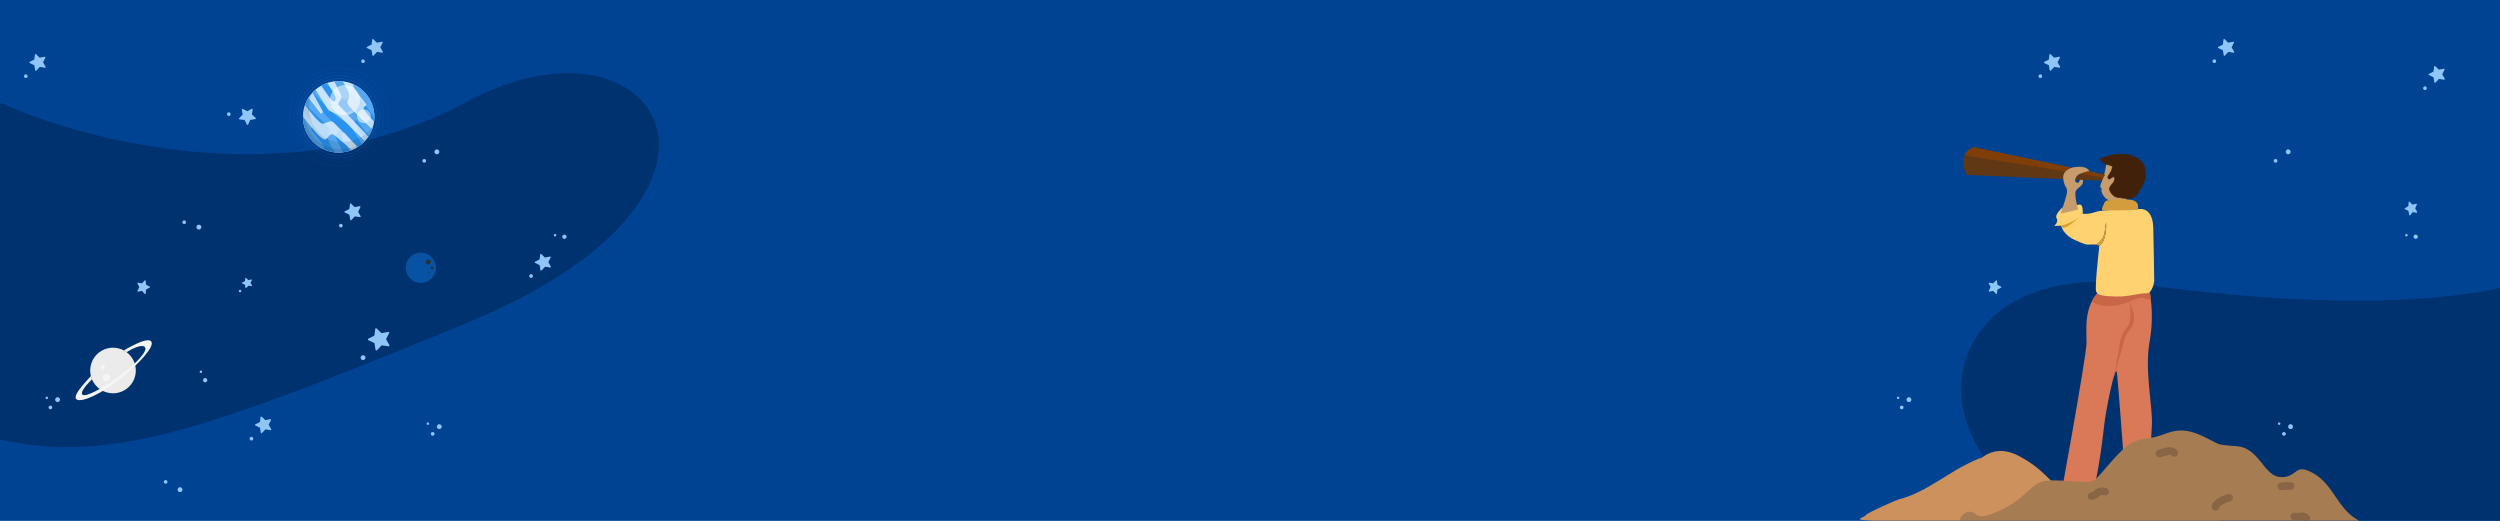 <svg width="4166" height="868" viewBox="0 0 4166 868" fill="none" xmlns="http://www.w3.org/2000/svg">
<rect width="4166" height="868" fill="#004393"/>
<mask id="mask0" mask-type="alpha" maskUnits="userSpaceOnUse" x="0" y="0" width="4166" height="868">
<rect width="4166" height="868" fill="white"/>
</mask>
<g mask="url(#mask0)">
<path fill-rule="evenodd" clip-rule="evenodd" d="M4326.32 428.861C4134.84 519.36 3869.16 513.065 3562.94 473.487C3256.72 433.908 3185.02 686.699 3367.15 824.17C3549.29 961.641 4170.07 1167.53 4199.27 1143.22C4228.47 1118.92 4480.96 982.17 4480.96 903.17C4480.96 824.17 4517.81 338.362 4326.32 428.861Z" fill="#003270"/>
<path d="M4022 394.356C4022.06 392.938 4022.97 391.696 4024.3 391.211C4025.64 390.726 4027.13 391.094 4028.09 392.143C4029.04 393.192 4029.27 394.715 4028.66 395.997C4028.06 397.28 4026.73 398.069 4025.32 397.995C4023.4 397.895 4021.92 396.272 4022 394.356V394.356Z" fill="#1E8CED"/>
<path d="M4008 391.907C4008.05 390.804 4008.99 389.952 4010.09 390.002C4011.19 390.053 4012.05 390.987 4012 392.09C4011.95 393.193 4011.01 394.047 4009.91 393.998C4009.38 393.974 4008.88 393.741 4008.52 393.349C4008.16 392.956 4007.98 392.438 4008 391.907V391.907Z" fill="#1E8CED"/>
<path d="M3363.13 800.884C3364.29 802.058 3364.29 803.954 3363.12 805.123C3361.95 806.292 3360.05 806.292 3358.88 805.123C3357.71 803.954 3357.71 802.058 3358.87 800.884C3359.44 800.318 3360.2 800 3361 800C3361.8 800 3362.56 800.318 3363.13 800.884Z" fill="#1E8CED"/>
<path d="M3387.83 813.173C3389.39 814.736 3389.39 817.268 3387.83 818.829C3386.27 820.39 3383.73 820.39 3382.17 818.829C3380.61 817.268 3380.61 814.736 3382.17 813.173C3382.92 812.422 3383.94 812 3385 812C3386.06 812 3387.08 812.422 3387.83 813.173Z" fill="#1E8CED"/>
<path d="M3790.88 265.219C3792 264.764 3793.29 265.032 3794.14 265.898C3794.99 266.763 3795.24 268.056 3794.76 269.173C3794.29 270.29 3793.19 271.011 3791.97 271C3790.76 270.988 3789.67 270.247 3789.22 269.121C3788.6 267.585 3789.34 265.839 3790.88 265.219Z" fill="#1E8CED"/>
<path d="M3811.51 249.289C3813.01 248.685 3814.73 249.045 3815.86 250.202C3816.99 251.358 3817.31 253.082 3816.68 254.571C3816.04 256.059 3814.57 257.018 3812.96 257C3811.34 256.982 3809.89 255.991 3809.29 254.489C3808.47 252.44 3809.46 250.113 3811.51 249.289Z" fill="#1E8CED"/>
<path d="M3821 711C3821 713.209 3819.21 715 3817 715C3814.79 715 3813 713.209 3813 711C3813 708.791 3814.79 707 3817 707C3819.21 707 3821 708.791 3821 711Z" fill="#1E8CED"/>
<path d="M3809 722.975C3809.01 724.193 3808.28 725.296 3807.16 725.767C3806.04 726.238 3804.74 725.982 3803.88 725.121C3803.02 724.26 3802.76 722.964 3803.23 721.84C3803.7 720.717 3804.81 719.99 3806.02 720C3807.67 720 3809 721.332 3809 722.975Z" fill="#1E8CED"/>
<path d="M3800 706C3800 707.105 3799.1 708 3798 708C3796.9 708 3796 707.105 3796 706C3796 704.895 3796.9 704 3798 704C3799.1 704 3800 704.895 3800 706Z" fill="#1E8CED"/>
<path d="M3185 666C3185 668.209 3183.21 670 3181 670C3178.79 670 3177 668.209 3177 666C3177 663.791 3178.79 662 3181 662C3183.21 662 3185 663.791 3185 666Z" fill="#1E8CED"/>
<path d="M3172 679C3172 680.657 3170.66 682 3169 682C3167.34 682 3166 680.657 3166 679C3166 677.343 3167.34 676 3169 676C3170.66 676 3172 677.343 3172 679Z" fill="#1E8CED"/>
<path d="M3165 663C3165 664.105 3164.1 665 3163 665C3161.9 665 3161 664.105 3161 663C3161 661.895 3161.9 661 3163 661C3164.1 661 3165 661.895 3165 663Z" fill="#1E8CED"/>
<path d="M3693 102C3693 103.657 3691.66 105 3690 105C3688.34 105 3687 103.657 3687 102C3687 100.343 3688.34 99 3690 99C3691.66 99 3693 100.343 3693 102Z" fill="#1E8CED"/>
<path d="M3706.83 65.188L3713 71.212L3721.49 69.602C3721.86 69.528 3722.24 69.669 3722.47 69.965C3722.69 70.261 3722.73 70.66 3722.56 70.992L3718.68 78.781L3722.87 86.284C3723.06 86.611 3723.04 87.016 3722.82 87.323C3722.6 87.63 3722.22 87.784 3721.85 87.718L3713.29 86.439L3707.37 92.683C3707.11 92.96 3706.72 93.067 3706.36 92.958C3706 92.85 3705.73 92.546 3705.68 92.176L3704.27 83.724L3696.54 79.973C3696.21 79.803 3696 79.462 3696 79.09C3696 78.719 3696.21 78.378 3696.54 78.208L3704.23 74.28L3705.3 65.762C3705.37 65.441 3705.6 65.178 3705.91 65.062C3706.22 64.947 3706.57 64.994 3706.83 65.188V65.188Z" fill="#1E8CED"/>
<path d="M3327.59 467.603L3328.55 474.63L3334.55 477.745C3334.83 477.873 3335 478.157 3335 478.471C3335 478.784 3334.83 479.068 3334.55 479.197L3328.55 482.288L3327.57 489.315C3327.53 489.615 3327.33 489.866 3327.06 489.96C3326.78 490.055 3326.48 489.977 3326.28 489.76L3321.59 484.724L3314.9 485.895C3314.61 485.953 3314.32 485.829 3314.14 485.578C3313.97 485.327 3313.95 484.994 3314.1 484.724L3317.22 478.494L3314.1 472.264C3313.97 471.993 3314 471.672 3314.17 471.427C3314.33 471.182 3314.61 471.054 3314.9 471.093L3321.59 472.288L3326.28 467.252C3326.47 467.039 3326.76 466.953 3327.03 467.025C3327.3 467.098 3327.52 467.319 3327.59 467.603V467.603Z" fill="#1E8CED"/>
<path d="M4015.21 336.191L4020.04 341.05L4026.56 339.571C4026.85 339.505 4027.14 339.615 4027.32 339.855C4027.5 340.095 4027.53 340.422 4027.41 340.698L4024.57 347.083L4027.89 353.187C4028.04 353.451 4028.03 353.781 4027.87 354.036C4027.71 354.292 4027.43 354.427 4027.14 354.384L4020.49 353.469L4016.05 358.727C4015.86 358.957 4015.56 359.052 4015.28 358.972C4015.01 358.892 4014.79 358.651 4014.74 358.351L4013.52 351.309L4007.42 348.445C4007.16 348.31 4007 348.033 4007 347.729C4007 347.425 4007.16 347.147 4007.42 347.013L4013.28 343.632L4013.96 336.59C4014.04 336.324 4014.23 336.116 4014.48 336.035C4014.73 335.955 4015.01 336.013 4015.21 336.191V336.191Z" fill="#1E8CED"/>
<path opacity="0.5" d="M4022 394.356C4022.06 392.938 4022.97 391.696 4024.3 391.211C4025.64 390.726 4027.13 391.094 4028.09 392.143C4029.04 393.192 4029.27 394.715 4028.66 395.997C4028.06 397.28 4026.73 398.069 4025.32 397.995C4023.4 397.895 4021.92 396.272 4022 394.356V394.356Z" fill="white"/>
<path opacity="0.5" d="M4008 391.907C4008.05 390.804 4008.99 389.952 4010.09 390.002C4011.19 390.053 4012.05 390.987 4012 392.09C4011.95 393.193 4011.01 394.047 4009.91 393.998C4009.38 393.974 4008.88 393.741 4008.52 393.349C4008.16 392.956 4007.98 392.438 4008 391.907V391.907Z" fill="white"/>
<path opacity="0.5" d="M3363.13 800.884C3364.29 802.058 3364.29 803.954 3363.12 805.123C3361.95 806.292 3360.05 806.292 3358.88 805.123C3357.71 803.954 3357.71 802.058 3358.87 800.884C3359.44 800.318 3360.2 800 3361 800C3361.8 800 3362.56 800.318 3363.13 800.884Z" fill="white"/>
<path opacity="0.5" d="M3387.83 813.173C3389.39 814.736 3389.39 817.268 3387.83 818.829C3386.27 820.39 3383.73 820.39 3382.17 818.829C3380.61 817.268 3380.61 814.736 3382.17 813.173C3382.92 812.422 3383.94 812 3385 812C3386.06 812 3387.08 812.422 3387.83 813.173Z" fill="white"/>
<path opacity="0.5" d="M3790.88 265.219C3792 264.764 3793.29 265.032 3794.14 265.898C3794.99 266.763 3795.24 268.056 3794.76 269.173C3794.29 270.29 3793.19 271.011 3791.97 271C3790.76 270.988 3789.67 270.247 3789.22 269.121C3788.6 267.585 3789.34 265.839 3790.88 265.219Z" fill="white"/>
<path opacity="0.5" d="M3811.51 249.289C3813.01 248.685 3814.73 249.045 3815.86 250.202C3816.99 251.358 3817.31 253.082 3816.68 254.571C3816.04 256.059 3814.57 257.018 3812.96 257C3811.34 256.982 3809.89 255.991 3809.29 254.489C3808.47 252.44 3809.46 250.113 3811.51 249.289Z" fill="white"/>
<path opacity="0.5" d="M3821 711C3821 713.209 3819.21 715 3817 715C3814.79 715 3813 713.209 3813 711C3813 708.791 3814.79 707 3817 707C3819.21 707 3821 708.791 3821 711Z" fill="white"/>
<path opacity="0.5" d="M3809 722.975C3809.01 724.193 3808.28 725.296 3807.16 725.767C3806.04 726.238 3804.74 725.982 3803.88 725.121C3803.02 724.26 3802.76 722.964 3803.23 721.84C3803.7 720.717 3804.81 719.99 3806.02 720C3807.67 720 3809 721.332 3809 722.975Z" fill="white"/>
<path opacity="0.5" d="M3800 706C3800 707.105 3799.1 708 3798 708C3796.9 708 3796 707.105 3796 706C3796 704.895 3796.9 704 3798 704C3799.1 704 3800 704.895 3800 706Z" fill="white"/>
<path opacity="0.5" d="M3185 666C3185 668.209 3183.21 670 3181 670C3178.79 670 3177 668.209 3177 666C3177 663.791 3178.79 662 3181 662C3183.21 662 3185 663.791 3185 666Z" fill="white"/>
<path opacity="0.5" d="M3172 679C3172 680.657 3170.66 682 3169 682C3167.34 682 3166 680.657 3166 679C3166 677.343 3167.34 676 3169 676C3170.66 676 3172 677.343 3172 679Z" fill="white"/>
<path opacity="0.5" d="M3165 663C3165 664.105 3164.1 665 3163 665C3161.9 665 3161 664.105 3161 663C3161 661.895 3161.9 661 3163 661C3164.1 661 3165 661.895 3165 663Z" fill="white"/>
<path opacity="0.5" d="M3693 102C3693 103.657 3691.66 105 3690 105C3688.34 105 3687 103.657 3687 102C3687 100.343 3688.34 99 3690 99C3691.66 99 3693 100.343 3693 102Z" fill="white"/>
<path opacity="0.5" d="M3706.83 65.188L3713 71.212L3721.49 69.602C3721.86 69.528 3722.24 69.669 3722.47 69.965C3722.69 70.261 3722.73 70.66 3722.56 70.992L3718.68 78.781L3722.87 86.284C3723.06 86.611 3723.04 87.016 3722.82 87.323C3722.6 87.63 3722.22 87.784 3721.85 87.718L3713.29 86.439L3707.37 92.683C3707.11 92.96 3706.72 93.067 3706.36 92.958C3706 92.85 3705.73 92.546 3705.68 92.176L3704.27 83.724L3696.54 79.973C3696.21 79.803 3696 79.462 3696 79.09C3696 78.719 3696.21 78.378 3696.54 78.208L3704.23 74.28L3705.3 65.762C3705.37 65.441 3705.6 65.178 3705.91 65.062C3706.22 64.947 3706.57 64.994 3706.83 65.188V65.188Z" fill="white"/>
<path opacity="0.5" d="M3327.59 467.603L3328.55 474.63L3334.55 477.745C3334.83 477.873 3335 478.157 3335 478.471C3335 478.784 3334.83 479.068 3334.55 479.197L3328.55 482.288L3327.57 489.315C3327.53 489.615 3327.33 489.866 3327.06 489.96C3326.78 490.055 3326.48 489.977 3326.28 489.76L3321.59 484.724L3314.9 485.895C3314.61 485.953 3314.32 485.829 3314.14 485.578C3313.97 485.327 3313.95 484.994 3314.1 484.724L3317.22 478.494L3314.1 472.264C3313.97 471.993 3314 471.672 3314.17 471.427C3314.33 471.182 3314.61 471.054 3314.9 471.093L3321.59 472.288L3326.28 467.252C3326.47 467.039 3326.76 466.953 3327.03 467.025C3327.3 467.098 3327.52 467.319 3327.59 467.603V467.603Z" fill="white"/>
<path opacity="0.5" d="M4015.21 336.191L4020.04 341.05L4026.56 339.571C4026.85 339.505 4027.14 339.615 4027.32 339.855C4027.5 340.095 4027.53 340.422 4027.41 340.698L4024.57 347.083L4027.89 353.187C4028.04 353.451 4028.03 353.781 4027.87 354.036C4027.71 354.292 4027.43 354.427 4027.14 354.384L4020.49 353.469L4016.05 358.727C4015.86 358.957 4015.56 359.052 4015.28 358.972C4015.01 358.892 4014.79 358.651 4014.74 358.351L4013.52 351.309L4007.42 348.445C4007.16 348.31 4007 348.033 4007 347.729C4007 347.425 4007.16 347.147 4007.42 347.013L4013.28 343.632L4013.96 336.59C4014.04 336.324 4014.23 336.116 4014.48 336.035C4014.73 335.955 4015.01 336.013 4015.21 336.191V336.191Z" fill="white"/>
<path d="M3110.28 857.57C3112.85 854.033 3160.18 833.08 3164.35 832.043C3166.12 831.6 3167.89 831.127 3169.64 830.619C3173.02 829.638 3176.37 828.54 3179.67 827.334C3181.16 826.791 3182.65 826.227 3184.12 825.641C3184.96 825.307 3185.8 824.96 3186.64 824.621C3186.73 824.587 3186.84 824.552 3186.94 824.513C3187.18 824.404 3187.42 824.292 3187.66 824.192C3190.99 822.747 3194.28 821.21 3197.54 819.604C3222.93 807.08 3245.98 790.427 3270.83 776.939C3277.89 773.111 3285.09 769.548 3292.47 766.415C3295.66 765.065 3298.95 763.733 3302.28 762.774C3319.28 750.24 3339.04 746.139 3366.25 760.877C3428.46 794.572 3410.32 821.188 3486.78 823.432C3563.24 825.676 3714.87 872.078 3714.87 872.078C3714.87 872.078 3547.35 875.988 3436.8 871.67C3426.98 873.08 3417.12 874.131 3407.19 874.504C3399 875.893 3390.81 877.264 3382.59 878.436C3364.58 881.001 3346.38 882.836 3328.17 881.617C3318.44 880.966 3308.78 879.43 3299.17 877.833C3294.58 877.069 3290 876.292 3285.4 875.606C3284.18 875.424 3282.95 875.246 3281.72 875.072C3281.6 875.055 3281.13 874.99 3280.81 874.947C3280.49 874.908 3280.09 874.855 3279.98 874.838C3277.66 874.539 3275.33 874.261 3273 874.009C3262.38 872.846 3251.72 872.143 3241.04 871.887C3231.24 872.416 3221.43 872.56 3211.63 872.317C3210.89 872.356 3210.15 872.39 3209.42 872.434C3208.59 872.482 3207.79 872.386 3207.03 872.173C3200.28 871.922 3193.52 871.496 3186.78 870.88C3185.75 870.785 3184.7 870.55 3183.72 870.181C3176.02 871.7 3168.02 870.281 3160.15 869.921C3070.32 865.859 3104.32 865.755 3110.28 857.57Z" fill="#CC915C"/>
<path d="M3582 569.853C3590.67 521.112 3582 487.938 3582 487.938C3582 487.938 3528.12 458.279 3499.96 483.941C3471.8 509.603 3477.03 548.124 3477.03 571.025C3477.03 593.927 3428.92 855.43 3428.92 855.43C3428.92 855.43 3469.16 875.238 3481.5 842.94C3493.83 810.643 3504.04 732.512 3506.28 709.61C3508.51 686.709 3525.18 603.322 3527.53 620.938C3529.88 638.554 3540.45 783.601 3540.45 783.601L3582.73 763.047C3582.73 763.047 3583.91 740.732 3585.85 709.61C3587.8 678.494 3573.34 618.595 3582 569.853Z" fill="#DA7957"/>
<path d="M3454.37 279.932C3390 266.183 3288.72 245.312 3288.72 245.312C3288.72 245.312 3258.57 256.275 3277.36 291.506L3438.28 298.415C3438.23 297.999 3438.18 297.573 3438.14 297.131C3437.06 285.439 3447.61 281.642 3454.37 279.932Z" fill="#603813"/>
<path d="M3506.28 291.506C3505.74 290.782 3496.24 288.915 3481.5 285.6C3481.49 285.6 3472.58 285.504 3463.98 290.721C3460.29 292.956 3458.57 296.237 3458.13 299.262L3466.66 299.626C3467.18 299.648 3468.05 301.866 3468.94 301.189C3472.04 298.823 3469.97 300.967 3471.27 299.826L3503.02 301.189C3503.02 301.193 3508.9 295.03 3506.28 291.506Z" fill="#603813"/>
<path d="M3510.48 269.854C3510.48 269.854 3507.76 291.311 3502.28 302.859C3496.8 314.408 3502.28 313.231 3502.28 313.231C3502.28 313.231 3499.82 318.322 3505.16 325.956C3510.5 333.59 3515.79 334.961 3525.38 335.742C3534.97 336.524 3541.04 341.81 3546.13 325.761C3551.22 309.712 3532.53 269.976 3522.99 268.8C3513.44 267.628 3510.48 269.854 3510.48 269.854Z" fill="#C69C6D"/>
<path d="M3499.35 264.495C3504.65 277.814 3521.49 272.571 3519.97 279.662C3517.64 290.49 3510.31 293.468 3513.05 297.382C3515.79 301.297 3519.49 292.721 3523.02 295.069C3524.56 296.098 3524.27 298.393 3523.45 300.65C3522.47 303.358 3520.85 305.793 3518.78 307.798C3516.5 310.011 3513.19 314.655 3517.36 320.483C3523.23 328.703 3525.09 328.759 3539.63 330.3C3554.16 331.836 3558.47 328.707 3563.56 320.093C3568.65 311.478 3577.32 301.279 3574.91 284.206C3573.12 271.547 3565.25 264.503 3556.64 260.979C3548.02 257.447 3532.92 252.096 3499.35 264.495Z" fill="#42210B" stroke="#42210B"/>
<path d="M3276.93 853.768C3282.5 851.464 3288.78 853.095 3292.98 857.414C3296.79 861.324 3306.94 863.147 3333.59 850.379C3380.22 828.033 3384.33 802.775 3412.39 800.83C3440.45 798.886 3477.97 806.659 3488.85 800.83C3499.72 795.002 3532.07 746.426 3555.24 736.713C3578.42 726.996 3578.42 732.829 3598.82 726.028C3619.22 719.228 3634.77 710.483 3668.77 726.028C3702.78 741.574 3688.2 740.601 3727.06 743.513C3765.92 746.43 3771.75 794.03 3800.9 795.002C3830.05 795.974 3822.28 770.021 3855.31 788.826C3888.34 807.631 3895.35 847.193 3928.17 865.92C3961.33 884.842 3688.2 888.266 3518.18 884.377C3348.16 880.493 3290.56 880.254 3274.32 873.692C3259.1 867.539 3269.41 856.884 3276.93 853.768Z" fill="#A67C52"/>
<path d="M3549.91 506.074C3548.08 502.576 3545.97 500.189 3547.8 503.687C3551.02 509.836 3549.98 522.175 3550.02 529.162C3550.06 536.635 3547.27 542.368 3542.59 548.006C3537.72 553.877 3535.1 560.361 3533.21 567.7C3531.04 576.128 3531.25 583.302 3529.13 591.743C3526.7 601.451 3525.75 612.648 3523.32 622.356C3522.36 626.188 3522.82 628.02 3523.78 624.183C3528.22 606.455 3534.32 588.319 3538.8 570.603C3539.77 566.78 3540.74 562.883 3542.41 559.298C3544.11 555.652 3546.66 552.788 3549.14 549.672C3553.68 543.961 3556.03 537.251 3556.15 529.947C3556.29 521.615 3553.74 513.404 3549.91 506.074Z" fill="#C96647"/>
<path d="M3486.06 501.973C3486.06 501.973 3494.98 511.547 3520.57 509.694C3546.16 507.841 3561.57 493.094 3572.01 496.9C3582.46 500.706 3584.14 497.829 3584.14 497.829C3584.14 497.829 3583.32 475.487 3575.32 468.699C3567.32 461.912 3502.7 481.676 3502.7 481.676C3502.7 481.676 3490.72 490.789 3486.06 501.973Z" fill="#C96647"/>
<path d="M3588.2 379.809C3587.25 339.8 3559.83 349.053 3559.83 349.053C3559.83 349.053 3505.8 348.467 3492.29 353.163C3478.79 357.858 3470.57 356.101 3470.57 356.101C3470.57 356.101 3472.33 340.833 3465.28 340.833C3458.23 340.833 3439.44 351.991 3437.68 349.643C3435.91 347.295 3437.68 344.947 3437.68 344.947C3437.68 344.947 3422.99 357.867 3427.1 363.739C3431.21 369.611 3422.99 376.659 3422.99 376.659L3434.74 376.073C3434.74 376.073 3437.09 390.902 3458.23 400.298C3474.08 407.346 3477.32 407.602 3478.86 407.611C3480.24 407.619 3481.8 407.641 3482.75 407.563C3485.22 407.355 3489.32 407.138 3492.67 407.593V407.593C3492.67 407.593 3505.64 400.511 3507.25 386.723C3508.84 373.139 3509.6 370.796 3509.6 370.796C3509.6 370.796 3510.93 395.338 3502.69 405.263C3500.69 407.671 3499.08 409.043 3497.77 409.746C3498.07 410.189 3498.22 410.705 3498.16 411.313C3497.57 417.184 3490.21 480.221 3493.15 486.206C3496.09 492.191 3504.03 493.523 3525.76 494.113C3547.49 494.699 3565.61 488.194 3576.27 488.827C3587.04 489.469 3589.77 468.747 3589.77 468.747C3589.77 468.747 3589.51 434.236 3588.2 379.809Z" fill="#FED271"/>
<path d="M3502.7 405.254C3510.94 395.333 3509.61 370.787 3509.61 370.787C3509.61 370.787 3508.85 373.131 3507.26 386.714C3505.64 400.498 3492.67 407.585 3492.67 407.585V407.585C3495.01 407.902 3496.97 408.544 3497.78 409.738C3499.08 409.03 3500.7 407.663 3502.7 405.254Z" fill="#E09F2B"/>
<path d="M3512.83 333.72C3507.46 334.466 3507.41 336.497 3505.24 341.475C3503.76 344.878 3499.84 351.205 3506.28 350.754C3513.28 350.263 3547.77 350.984 3558.61 349.725C3564.14 349.083 3562.74 347.165 3562.88 345.112C3563.13 341.197 3561.78 337.166 3556.26 334.406C3549.66 331.103 3523.37 332.257 3512.83 333.72Z" fill="#D39D3D"/>
<path d="M3507.95 812.743C3503.23 812.139 3498.32 812.065 3494.02 814.435C3492.01 815.542 3490.39 817.217 3488.74 818.775C3488.41 819.04 3488.39 819.083 3488.68 818.905C3488.48 819.035 3488.29 819.17 3488.1 819.3C3487.77 819.508 3487.42 819.712 3487.06 819.886C3487.04 819.869 3486.24 820.159 3486.09 820.198C3485.92 820.242 3484.57 820.437 3485.35 820.368C3482.05 820.658 3478.85 823.076 3479.01 826.713C3479.15 829.898 3481.81 833.37 3485.35 833.057C3490.91 832.567 3494.98 830.328 3498.97 826.53C3500.16 825.406 3500.47 825.159 3501.9 825.029C3503.27 824.903 3506.03 825.189 3507.95 825.437C3511.25 825.858 3514.43 822.216 3514.29 819.092C3514.13 815.29 3511.49 813.194 3507.95 812.743Z" fill="#896545"/>
<path d="M3628.71 751.589C3621.17 740.705 3607.14 746.603 3596.9 749.506C3593.6 750.439 3591.56 753.989 3592.47 757.309C3593.37 760.603 3596.96 762.678 3600.27 761.74C3604.29 760.599 3608.31 759.462 3612.37 758.451C3614.09 758.021 3615.24 757.674 3617.06 757.834C3615.34 757.683 3618.9 757.934 3617.37 757.908C3617.64 758.078 3617.79 758.169 3617.86 758.199C3617.94 758.277 3617.99 758.325 3618.01 758.334C3620 760.907 3623.45 762.018 3626.43 760.269C3629.21 758.642 3630.66 754.419 3628.71 751.589Z" fill="#896545"/>
<path d="M3720.7 827.768C3719.76 824.379 3716.23 822.517 3712.89 823.337C3707.19 824.734 3701.62 827.052 3696.66 830.203C3691.36 833.579 3685.61 837.932 3685.56 844.819C3685.54 848.139 3688.5 851.316 3691.91 851.164C3695.31 851.012 3698.11 848.469 3698.24 845.01C3698.42 844.841 3698.66 844.537 3698.4 844.733C3698.05 844.997 3698.89 844.286 3698.99 844.19C3699.38 843.821 3699.78 843.47 3700.2 843.14C3701.13 842.398 3703.42 840.905 3704.94 840.028C3708.7 837.867 3711.9 836.643 3716.26 835.575C3719.59 834.755 3721.59 831.001 3720.7 827.768Z" fill="#896545"/>
<path d="M3848.53 860.4C3845.68 856.172 3841.37 854.276 3836.37 853.985C3834.21 853.859 3832.05 854.25 3829.91 854.554C3828.15 854.805 3826.39 855.027 3824.65 854.489C3821.48 853.508 3817.59 855.652 3816.85 858.92C3816.07 862.357 3817.88 865.677 3821.28 866.723C3825.37 867.986 3829.93 867.139 3833.5 866.762C3834.26 866.684 3835.02 866.636 3835.79 866.653C3836.13 866.662 3837.73 866.944 3836.39 866.653C3836.76 866.723 3837.13 866.81 3837.49 866.918C3837.52 866.927 3837.54 866.935 3837.57 866.944C3837.64 866.987 3837.7 867.022 3837.75 867.053C3837.77 867.07 3837.79 867.092 3837.8 867.105C3839.77 869.717 3843.28 870.815 3846.25 869.075C3849.07 867.434 3850.46 863.255 3848.53 860.4Z" fill="#896545"/>
<path d="M3817.08 803.499C3811.88 803.195 3806.69 803.369 3801.52 804.011C3798.24 804.419 3795.01 806.637 3795.17 810.356C3795.31 813.441 3797.99 817.139 3801.52 816.701C3806.69 816.054 3811.88 815.885 3817.08 816.189C3820.4 816.384 3823.57 813.133 3823.43 809.844C3823.27 806.242 3820.64 803.707 3817.08 803.499Z" fill="#896545"/>
<path d="M3434.75 376.068C3434.75 376.068 3459.47 369.88 3470.57 356.101C3470.57 356.101 3436.72 391.076 3434.75 376.068Z" fill="#E09F2B"/>
<path d="M3481.5 285.092C3473.73 283.343 3464.51 281.338 3454.37 279.172C3453.87 279.298 3453.34 279.446 3452.8 279.606L3479.84 285.257C3480.89 285.122 3481.49 285.092 3481.5 285.092Z" fill="#C69C6D"/>
<path d="M3452.8 279.606L3288.71 245.312C3288.71 245.312 3276.29 250.091 3273.82 258.779L3441.85 285.799C3444.87 282.575 3449.16 280.687 3452.8 279.606Z" fill="#7F3E08"/>
<path d="M3508.04 291.15L3479.84 285.257C3477.16 285.6 3471.6 286.637 3465.87 289.662L3504.94 295.946L3508.04 291.15Z" fill="#7F3E08"/>
<path d="M3452.8 279.606C3449.16 280.691 3444.86 282.574 3441.85 285.799L3465.86 289.661C3471.59 286.637 3477.16 285.599 3479.84 285.256L3452.8 279.606Z" fill="#7F3E08"/>
<path d="M3481.5 285.092C3481.5 285.092 3478.33 275.848 3459.8 278.196C3459.8 278.196 3457.48 278.383 3454.37 279.168C3454.57 279.211 3454.78 279.255 3454.98 279.303C3454.21 279.363 3453.47 279.459 3452.8 279.602C3446.56 280.926 3441.86 285.795 3441.86 285.795C3439.32 288.512 3437.69 292.179 3438.14 297.126C3438.18 297.569 3438.23 297.994 3438.28 298.411C3440.08 314.069 3446.93 311.669 3443.88 324.129C3440.75 336.919 3433.71 355.971 3433.71 355.971L3456.67 350.75L3462.94 348.923C3462.94 348.923 3456.15 324.65 3459.02 318.388C3461.89 312.125 3470.77 310.298 3471.03 303.51C3471.08 302.096 3471.18 300.867 3471.27 299.83L3465.93 299.6C3464.25 302.82 3465.57 304.465 3462.34 304.465C3459.95 304.465 3457.54 303.315 3458.13 299.266C3458.57 296.241 3460.3 292.956 3463.98 290.725C3464.61 290.343 3465.24 289.992 3465.87 289.662C3471.74 287.127 3479.85 285.257 3479.85 285.257L3479.71 285.192C3480.31 285.335 3480.91 285.47 3481.5 285.604V285.092H3481.5Z" fill="#C69C6D"/>
<path fill-rule="evenodd" clip-rule="evenodd" d="M-0 170.288C88.561 213.562 458.749 341.528 776.014 170.288C1093.28 -0.951 1304.32 321.63 776.014 539.02C247.71 756.41 135.685 786.54 -112.026 699.974C-359.736 613.407 -88.561 127.014 -0 170.288Z" fill="#003270"/>
<path d="M937.003 394.356C937.061 392.938 937.97 391.696 939.304 391.211C940.637 390.726 942.132 391.094 943.088 392.143C944.043 393.192 944.271 394.715 943.663 395.997C943.056 397.28 941.735 398.069 940.318 397.995C938.402 397.895 936.924 396.272 937.003 394.356V394.356Z" fill="#1E8CED"/>
<path d="M923.002 391.907C923.053 390.804 923.989 389.952 925.091 390.002C926.194 390.053 927.048 390.987 926.998 392.09C926.948 393.193 926.014 394.047 924.911 393.998C924.381 393.974 923.881 393.741 923.523 393.349C923.165 392.956 922.977 392.438 923.002 391.907V391.907Z" fill="#1E8CED"/>
<path d="M278.127 800.884C279.294 802.058 279.291 803.954 278.119 805.123C276.948 806.292 275.052 806.292 273.881 805.123C272.709 803.954 272.706 802.058 273.873 800.884C274.436 800.318 275.202 800 276 800C276.798 800 277.564 800.318 278.127 800.884Z" fill="#1E8CED"/>
<path d="M302.83 813.173C304.391 814.736 304.39 817.268 302.828 818.829C301.266 820.39 298.734 820.39 297.172 818.829C295.61 817.268 295.609 814.736 297.17 813.173C297.92 812.422 298.938 812 300 812C301.062 812 302.08 812.422 302.83 813.173Z" fill="#1E8CED"/>
<path d="M705.876 265.219C707.001 264.764 708.29 265.032 709.14 265.898C709.991 266.763 710.236 268.056 709.761 269.173C709.286 270.29 708.185 271.011 706.972 271C705.759 270.988 704.672 270.247 704.218 269.121C703.6 267.585 704.342 265.839 705.876 265.219Z" fill="#1E8CED"/>
<path d="M726.508 249.289C728.009 248.685 729.726 249.045 730.858 250.202C731.99 251.358 732.314 253.082 731.679 254.571C731.043 256.059 729.574 257.018 727.956 257C726.338 256.982 724.891 255.991 724.288 254.489C723.467 252.44 724.46 250.113 726.508 249.289Z" fill="#1E8CED"/>
<path d="M736 711C736 713.209 734.209 715 732 715C729.791 715 728 713.209 728 711C728 708.791 729.791 707 732 707C734.209 707 736 708.791 736 711Z" fill="#1E8CED"/>
<path d="M724 722.975C724.01 724.193 723.283 725.296 722.16 725.767C721.036 726.238 719.74 725.982 718.879 725.121C718.018 724.26 717.762 722.964 718.233 721.84C718.704 720.717 719.807 719.99 721.025 720C722.668 720 724 721.332 724 722.975Z" fill="#1E8CED"/>
<path d="M715 706C715 707.105 714.105 708 713 708C711.895 708 711 707.105 711 706C711 704.895 711.895 704 713 704C714.105 704 715 704.895 715 706Z" fill="#1E8CED"/>
<path d="M100 666C100 668.209 98.209 670 96 670C93.791 670 92 668.209 92 666C92 663.791 93.791 662 96 662C98.209 662 100 663.791 100 666Z" fill="#1E8CED"/>
<path d="M87 679C87 680.657 85.657 682 84 682C82.343 682 81 680.657 81 679C81 677.343 82.343 676 84 676C85.657 676 87 677.343 87 679Z" fill="#1E8CED"/>
<path d="M80 663C80 664.105 79.105 665 78 665C76.895 665 76 664.105 76 663C76 661.895 76.895 661 78 661C79.105 661 80 661.895 80 663Z" fill="#1E8CED"/>
<path d="M608 102C608 103.657 606.657 105 605 105C603.343 105 602 103.657 602 102C602 100.343 603.343 99 605 99C606.657 99 608 100.343 608 102Z" fill="#1E8CED"/>
<path d="M621.834 65.188L628.005 71.212L636.492 69.602C636.86 69.528 637.238 69.669 637.466 69.965C637.694 70.261 637.731 70.66 637.561 70.992L633.685 78.781L637.873 86.284C638.06 86.611 638.039 87.016 637.82 87.323C637.601 87.63 637.222 87.784 636.848 87.718L628.294 86.439L622.369 92.683C622.115 92.96 621.722 93.067 621.361 92.958C621 92.85 620.733 92.546 620.676 92.176L619.273 83.724L611.543 79.973C611.21 79.803 611 79.462 611 79.09C611 78.719 611.21 78.378 611.543 78.208L619.228 74.28L620.297 65.762C620.369 65.441 620.599 65.178 620.909 65.062C621.219 64.947 621.567 64.994 621.834 65.188V65.188Z" fill="#1E8CED"/>
<path d="M242.593 467.603L243.552 474.63L249.553 477.745C249.825 477.873 250 478.157 250 478.471C250 478.784 249.825 479.068 249.553 479.197L243.552 482.288L242.571 489.315C242.53 489.615 242.33 489.866 242.056 489.96C241.781 490.055 241.479 489.977 241.277 489.76L236.592 484.724L229.9 485.895C229.61 485.953 229.315 485.829 229.143 485.578C228.971 485.327 228.953 484.994 229.096 484.724L232.22 478.494L229.096 472.264C228.971 471.993 228.997 471.672 229.165 471.427C229.333 471.182 229.615 471.054 229.9 471.093L236.592 472.288L241.277 467.252C241.471 467.039 241.76 466.953 242.032 467.025C242.305 467.098 242.519 467.319 242.593 467.603V467.603Z" fill="#1E8CED"/>
<path opacity="0.5" d="M937.003 394.356C937.061 392.938 937.97 391.696 939.304 391.211C940.637 390.726 942.132 391.094 943.088 392.143C944.043 393.192 944.271 394.715 943.663 395.997C943.056 397.28 941.735 398.069 940.318 397.995C938.402 397.895 936.924 396.272 937.003 394.356V394.356Z" fill="white"/>
<path opacity="0.5" d="M923.002 391.907C923.053 390.804 923.989 389.952 925.091 390.002C926.194 390.053 927.048 390.987 926.998 392.09C926.948 393.193 926.014 394.047 924.911 393.998C924.381 393.974 923.881 393.741 923.523 393.349C923.165 392.956 922.977 392.438 923.002 391.907V391.907Z" fill="white"/>
<path opacity="0.5" d="M278.127 800.884C279.294 802.058 279.291 803.954 278.119 805.123C276.948 806.292 275.052 806.292 273.881 805.123C272.709 803.954 272.706 802.058 273.873 800.884C274.436 800.318 275.202 800 276 800C276.798 800 277.564 800.318 278.127 800.884Z" fill="white"/>
<path opacity="0.5" d="M302.83 813.173C304.391 814.736 304.39 817.268 302.828 818.829C301.266 820.39 298.734 820.39 297.172 818.829C295.61 817.268 295.609 814.736 297.17 813.173C297.92 812.422 298.938 812 300 812C301.062 812 302.08 812.422 302.83 813.173Z" fill="white"/>
<path opacity="0.5" d="M705.876 265.219C707.001 264.764 708.29 265.032 709.14 265.898C709.991 266.763 710.236 268.056 709.761 269.173C709.286 270.29 708.185 271.011 706.972 271C705.759 270.988 704.672 270.247 704.218 269.121C703.6 267.585 704.342 265.839 705.876 265.219Z" fill="white"/>
<path opacity="0.5" d="M726.508 249.289C728.009 248.685 729.726 249.045 730.858 250.202C731.99 251.358 732.314 253.082 731.679 254.571C731.043 256.059 729.574 257.018 727.956 257C726.338 256.982 724.891 255.991 724.288 254.489C723.467 252.44 724.46 250.113 726.508 249.289Z" fill="white"/>
<path opacity="0.5" d="M736 711C736 713.209 734.209 715 732 715C729.791 715 728 713.209 728 711C728 708.791 729.791 707 732 707C734.209 707 736 708.791 736 711Z" fill="white"/>
<path opacity="0.5" d="M724 722.975C724.01 724.193 723.283 725.296 722.16 725.767C721.036 726.238 719.74 725.982 718.879 725.121C718.018 724.26 717.762 722.964 718.233 721.84C718.704 720.717 719.807 719.99 721.025 720C722.668 720 724 721.332 724 722.975Z" fill="white"/>
<path opacity="0.5" d="M715 706C715 707.105 714.105 708 713 708C711.895 708 711 707.105 711 706C711 704.895 711.895 704 713 704C714.105 704 715 704.895 715 706Z" fill="white"/>
<path opacity="0.5" d="M100 666C100 668.209 98.209 670 96 670C93.791 670 92 668.209 92 666C92 663.791 93.791 662 96 662C98.209 662 100 663.791 100 666Z" fill="white"/>
<path opacity="0.5" d="M87 679C87 680.657 85.657 682 84 682C82.343 682 81 680.657 81 679C81 677.343 82.343 676 84 676C85.657 676 87 677.343 87 679Z" fill="white"/>
<path opacity="0.5" d="M80 663C80 664.105 79.105 665 78 665C76.895 665 76 664.105 76 663C76 661.895 76.895 661 78 661C79.105 661 80 661.895 80 663Z" fill="white"/>
<path opacity="0.5" d="M608 102C608 103.657 606.657 105 605 105C603.343 105 602 103.657 602 102C602 100.343 603.343 99 605 99C606.657 99 608 100.343 608 102Z" fill="white"/>
<path opacity="0.5" d="M621.834 65.188L628.005 71.212L636.492 69.602C636.86 69.528 637.238 69.669 637.466 69.965C637.694 70.261 637.731 70.66 637.561 70.992L633.685 78.781L637.873 86.284C638.06 86.611 638.039 87.016 637.82 87.323C637.601 87.63 637.222 87.784 636.848 87.718L628.294 86.439L622.369 92.683C622.115 92.96 621.722 93.067 621.361 92.958C621 92.85 620.733 92.546 620.676 92.176L619.273 83.724L611.543 79.973C611.21 79.803 611 79.462 611 79.09C611 78.719 611.21 78.378 611.543 78.208L619.228 74.28L620.297 65.762C620.369 65.441 620.599 65.178 620.909 65.062C621.219 64.947 621.567 64.994 621.834 65.188V65.188Z" fill="white"/>
<path opacity="0.5" d="M242.593 467.603L243.552 474.63L249.553 477.745C249.825 477.873 250 478.157 250 478.471C250 478.784 249.825 479.068 249.553 479.197L243.552 482.288L242.571 489.315C242.53 489.615 242.33 489.866 242.056 489.96C241.781 490.055 241.479 489.977 241.277 489.76L236.592 484.724L229.9 485.895C229.61 485.953 229.315 485.829 229.143 485.578C228.971 485.327 228.953 484.994 229.096 484.724L232.22 478.494L229.096 472.264C228.971 471.993 228.997 471.672 229.165 471.427C229.333 471.182 229.615 471.054 229.9 471.093L236.592 472.288L241.277 467.252C241.471 467.039 241.76 466.953 242.032 467.025C242.305 467.098 242.519 467.319 242.593 467.603V467.603Z" fill="white"/>
<path d="M339.935 630.654C341.117 629.868 342.656 629.873 343.832 630.666C345.009 631.46 345.589 632.886 345.302 634.276C345.015 635.665 343.917 636.744 342.523 637.007C341.128 637.27 339.713 636.664 338.94 635.474C337.895 633.866 338.339 631.716 339.935 630.654V630.654Z" fill="#1E8CED"/>
<path d="M333.687 617.888C334.609 617.282 335.849 617.537 336.456 618.459C337.064 619.381 336.809 620.621 335.887 621.229C334.966 621.837 333.726 621.583 333.117 620.662C332.825 620.219 332.72 619.677 332.827 619.157C332.934 618.637 333.243 618.18 333.687 617.888V617.888Z" fill="#1E8CED"/>
<path d="M308.557 367.764C309.586 368.407 310.126 369.606 309.926 370.803C309.725 372 308.823 372.958 307.641 373.231C306.458 373.504 305.228 373.037 304.524 372.048C303.82 371.06 303.781 369.744 304.425 368.716C305.304 367.313 307.153 366.887 308.557 367.764Z" fill="#1E8CED"/>
<path d="M333.571 375.092C334.942 375.951 335.66 377.552 335.39 379.147C335.12 380.743 333.915 382.018 332.338 382.379C330.76 382.74 329.121 382.115 328.185 380.795C327.248 379.476 327.199 377.722 328.06 376.352C329.235 374.483 331.701 373.919 333.571 375.092Z" fill="#1E8CED"/>
<path d="M383.073 192.643C381.733 193.617 379.857 193.32 378.883 191.979C377.909 190.639 378.206 188.763 379.547 187.789C380.887 186.815 382.763 187.112 383.737 188.452C384.711 189.793 384.414 191.669 383.073 192.643Z" fill="#1E8CED"/>
<path d="M420.987 182.198L419.74 190.73L426.031 196.65C426.308 196.904 426.416 197.293 426.31 197.651C426.205 198.01 425.904 198.274 425.535 198.332L416.955 199.775L413.347 207.573C413.192 207.916 412.852 208.138 412.475 208.141C412.098 208.144 411.75 207.928 411.584 207.587L407.592 199.914L399.057 198.791C398.684 198.748 398.367 198.494 398.242 198.138C398.117 197.781 398.207 197.387 398.472 197.123L404.485 191.02L402.976 182.562C402.918 182.192 403.071 181.822 403.371 181.604C403.672 181.385 404.071 181.355 404.405 181.524L412.099 185.433L419.619 181.291C419.92 181.161 420.268 181.192 420.544 181.375C420.82 181.558 420.987 181.867 420.987 182.198V182.198Z" fill="#1E8CED"/>
<path opacity="0.5" d="M339.935 630.654C341.117 629.868 342.656 629.873 343.832 630.666C345.009 631.46 345.589 632.886 345.302 634.276C345.015 635.665 343.917 636.744 342.523 637.007C341.128 637.27 339.713 636.664 338.94 635.474C337.895 633.866 338.339 631.716 339.935 630.654V630.654Z" fill="white"/>
<path opacity="0.5" d="M333.687 617.888C334.609 617.282 335.849 617.537 336.456 618.459C337.064 619.381 336.809 620.621 335.887 621.229C334.966 621.837 333.726 621.583 333.117 620.662C332.825 620.219 332.72 619.677 332.827 619.157C332.934 618.637 333.243 618.18 333.687 617.888V617.888Z" fill="white"/>
<path opacity="0.5" d="M308.557 367.764C309.586 368.407 310.126 369.606 309.926 370.803C309.725 372 308.823 372.958 307.641 373.231C306.458 373.504 305.228 373.037 304.524 372.048C303.82 371.06 303.781 369.744 304.425 368.716C305.304 367.313 307.153 366.887 308.557 367.764Z" fill="white"/>
<path opacity="0.5" d="M333.571 375.092C334.942 375.951 335.66 377.552 335.39 379.147C335.12 380.743 333.915 382.018 332.338 382.379C330.76 382.74 329.121 382.115 328.185 380.795C327.248 379.476 327.199 377.722 328.06 376.352C329.235 374.483 331.701 373.919 333.571 375.092Z" fill="white"/>
<path opacity="0.5" d="M383.073 192.643C381.733 193.617 379.857 193.32 378.883 191.979C377.909 190.639 378.206 188.763 379.547 187.789C380.887 186.815 382.763 187.112 383.737 188.452C384.711 189.793 384.414 191.669 383.073 192.643Z" fill="white"/>
<path opacity="0.5" d="M420.987 182.198L419.74 190.73L426.031 196.65C426.308 196.904 426.416 197.293 426.31 197.651C426.205 198.01 425.904 198.274 425.535 198.332L416.955 199.775L413.347 207.573C413.192 207.916 412.852 208.138 412.475 208.141C412.098 208.144 411.75 207.928 411.584 207.587L407.592 199.914L399.057 198.791C398.684 198.748 398.367 198.494 398.242 198.138C398.117 197.781 398.207 197.387 398.472 197.123L404.485 191.02L402.976 182.562C402.918 182.192 403.071 181.822 403.371 181.604C403.672 181.385 404.071 181.355 404.405 181.524L412.099 185.433L419.619 181.291C419.92 181.161 420.268 181.192 420.544 181.375C420.82 181.558 420.987 181.867 420.987 182.198V182.198Z" fill="white"/>
<path opacity="0.3" fill-rule="evenodd" clip-rule="evenodd" d="M499.879 194.712C499.879 230.31 528.737 259.168 564.335 259.168C599.917 259.129 628.752 230.294 628.791 194.712C628.791 159.114 599.933 130.256 564.335 130.256C528.737 130.256 499.879 159.114 499.879 194.712ZM500.665 194.712C500.665 159.548 529.171 131.042 564.335 131.042V131.05C599.482 131.085 627.966 159.566 628.005 194.712C628.005 229.876 599.499 258.382 564.335 258.382C529.171 258.382 500.665 229.876 500.665 194.712Z" fill="#1E8CED"/>
<path opacity="0.2" fill-rule="evenodd" clip-rule="evenodd" d="M495.163 194.688C495.163 232.891 526.132 263.86 564.335 263.86C602.525 263.83 633.477 232.878 633.507 194.688C633.507 156.486 602.538 125.516 564.335 125.516C526.132 125.516 495.163 156.486 495.163 194.688ZM495.949 194.735C495.949 156.967 526.567 126.349 564.335 126.349C602.091 126.38 632.691 156.979 632.721 194.735C632.721 232.504 602.104 263.121 564.335 263.121C526.567 263.121 495.949 232.504 495.949 194.735Z" fill="#1E8CED"/>
<path opacity="0.1" fill-rule="evenodd" clip-rule="evenodd" d="M495.085 223.399C506.688 251.406 534.02 269.665 564.335 269.662C605.708 269.614 639.233 236.084 639.277 194.712C639.277 164.397 621.015 137.067 593.007 125.467C565 113.867 532.762 120.28 511.327 141.717C489.892 163.154 483.482 195.393 495.085 223.399ZM495.811 166.335C507.292 138.621 534.337 120.553 564.335 120.556C605.27 120.604 638.443 153.777 638.491 194.712C638.494 224.71 620.426 251.755 592.712 263.236C564.998 274.718 533.097 268.373 511.886 247.161C490.674 225.95 484.329 194.049 495.811 166.335Z" fill="#1E8CED"/>
<path opacity="0.1" fill-rule="evenodd" clip-rule="evenodd" d="M488.433 226.155C501.151 256.852 531.108 276.865 564.335 276.862C609.682 276.81 646.429 240.059 646.477 194.712C646.477 161.485 626.461 131.53 595.763 118.815C565.065 106.1 529.73 113.13 506.236 136.626C482.742 160.123 475.716 195.458 488.433 226.155ZM489.159 163.586C501.755 133.183 531.426 113.361 564.335 113.364V113.349C609.253 113.405 645.648 149.81 645.691 194.728C645.691 227.637 625.867 257.306 595.462 269.899C565.058 282.492 530.061 275.529 506.792 252.258C483.523 228.986 476.563 193.989 489.159 163.586Z" fill="#1E8CED"/>
<circle cx="564.332" cy="194.708" r="59.512" transform="rotate(-45 564.332 194.708)" fill="#1E8CED"/>
<circle opacity="0.7" cx="564.332" cy="194.708" r="59.512" transform="rotate(-45 564.332 194.708)" fill="white"/>
<path d="M557.819 158.947C554.824 153.327 549.785 144.798 545.839 138.156C542.239 139.334 538.759 140.853 535.448 142.692C542.734 153.531 549.793 163.388 551.68 166.729C553.983 170.824 563.266 169.182 557.819 158.947Z" fill="#1E8CED"/>
<path d="M607.929 235.21C597.844 225.408 579.089 207.077 571.182 198.823C560.122 187.229 549.66 186.789 546.492 182.505C544.197 179.361 532.61 160.079 525.693 149.491C523.989 150.948 522.367 152.499 520.835 154.137C526.063 163.797 534.497 179.29 536.407 182.505C539.229 187.221 536.407 192.449 532.893 187.387C530.716 184.242 521.008 171.886 513.981 163.019C511.676 166.646 509.77 170.513 508.298 174.55C518.391 189.352 531.675 204.137 536.383 205.811C541.666 207.69 550.265 198.682 555.995 204.004C560.295 207.997 584.364 232.781 596.17 244.964C600.491 242.23 604.443 238.951 607.929 235.21V235.21Z" fill="#1E8CED"/>
<path d="M564.327 254.224C571.754 254.228 579.115 252.839 586.03 250.129C576.243 241.309 560.688 227.498 556.026 224.488C549.062 219.976 546.594 233.496 540.463 232.348C535.062 231.374 519.845 214.607 504.831 194.083C504.831 194.288 504.831 194.477 504.831 194.673C504.819 210.461 511.081 225.607 522.24 236.776C533.399 247.945 548.539 254.222 564.327 254.224V254.224Z" fill="#1E8CED"/>
<path d="M588.631 140.396C588.349 143.611 589.724 147.424 594.315 153.508C601.499 163.042 607.677 169.567 609.918 173.473C612.158 177.38 603.551 176.57 606.616 182.906C608.573 186.938 617.259 196.166 623.335 202.361C626.745 176.304 612.631 151.102 588.631 140.396Z" fill="#1E8CED"/>
<path d="M579.38 173.473C576.92 167.138 584.293 162.634 581.432 155.261C579.687 150.772 574.758 141.898 571.166 135.609C568.896 135.342 566.613 135.205 564.327 135.201C561.865 135.207 559.405 135.364 556.962 135.672C562.221 145.584 568.155 157.068 569.138 160.991C570.364 165.904 561.568 171.351 564.327 174.77C566.638 177.631 602.27 215.354 613.895 227.648C616.465 223.799 618.576 219.662 620.184 215.322C609.902 205.685 581.4 178.653 579.38 173.473Z" fill="#1E8CED"/>
<g opacity="0.05">
<path d="M557.819 158.947C554.824 153.327 549.785 144.798 545.839 138.156C542.239 139.334 538.759 140.853 535.448 142.692C542.734 153.531 549.793 163.388 551.68 166.729C553.983 170.824 563.266 169.182 557.819 158.947Z" fill="white"/>
<path d="M607.929 235.209C597.844 225.407 579.089 207.076 571.182 198.823C560.122 187.229 549.66 186.789 546.492 182.505C544.197 179.36 532.61 160.079 525.693 149.491C523.989 150.948 522.367 152.499 520.835 154.136C526.063 163.797 534.497 179.29 536.407 182.505C539.229 187.221 536.407 192.448 532.893 187.386C530.716 184.242 521.008 171.885 513.981 163.019C511.676 166.646 509.77 170.512 508.298 174.55C518.391 189.351 531.675 204.137 536.383 205.811C541.666 207.69 550.265 198.682 555.995 204.003C560.295 207.996 584.364 232.78 596.17 244.964C600.491 242.229 604.443 238.951 607.929 235.209V235.209Z" fill="white"/>
<path d="M564.327 254.223C571.754 254.227 579.116 252.838 586.03 250.128C576.244 241.309 560.688 227.498 556.027 224.487C549.062 219.975 546.594 233.495 540.463 232.348C535.063 231.373 519.845 214.607 504.832 194.083C504.832 194.287 504.832 194.476 504.832 194.673C504.819 210.461 511.082 225.607 522.24 236.776C533.399 247.945 548.539 254.221 564.327 254.223V254.223Z" fill="white"/>
<path d="M588.632 140.396C588.349 143.611 589.725 147.424 594.315 153.508C601.5 163.042 607.678 169.567 609.918 173.473C612.158 177.38 603.551 176.57 606.617 182.906C608.574 186.938 617.26 196.166 623.336 202.361C626.746 176.304 612.631 151.102 588.632 140.396Z" fill="white"/>
<path d="M579.38 173.473C576.92 167.138 584.293 162.634 581.432 155.261C579.687 150.772 574.758 141.898 571.166 135.609C568.896 135.342 566.613 135.205 564.327 135.201C561.865 135.207 559.405 135.364 556.962 135.672C562.221 145.584 568.155 157.068 569.138 160.991C570.364 165.904 561.568 171.351 564.327 174.77C566.638 177.631 602.27 215.354 613.895 227.648C616.465 223.799 618.576 219.662 620.184 215.322C609.902 205.685 581.4 178.653 579.38 173.473Z" fill="white"/>
</g>
<g opacity="0.2">
<path d="M570.859 230.485C573.854 236.097 578.893 244.673 582.839 251.276C586.438 250.108 589.917 248.6 593.23 246.772C585.943 235.932 578.885 226.075 576.998 222.734C574.679 218.608 565.396 220.251 570.859 230.485Z" fill="white"/>
<path d="M520.733 154.223C530.818 164.025 549.573 182.355 557.473 190.632C568.533 202.227 578.995 202.667 582.163 206.951C584.458 210.056 596.045 229.377 602.962 239.965C604.666 238.508 606.288 236.957 607.819 235.319C602.592 225.659 594.166 210.166 592.248 206.951C589.426 202.234 592.248 197.007 595.762 202.069C597.939 205.213 607.647 217.57 614.674 226.437C616.973 222.799 618.871 218.922 620.333 214.874C610.241 200.073 596.956 185.287 592.248 183.613C586.974 181.734 578.366 190.742 572.597 185.421C568.297 181.428 544.228 156.644 532.422 144.46C528.127 147.204 524.199 150.485 520.733 154.223V154.223Z" fill="white"/>
<path d="M564.335 135.201C556.908 135.2 549.546 136.591 542.632 139.304C552.426 148.123 567.974 161.934 572.636 164.945C579.6 169.449 582.068 155.937 588.199 157.045C593.6 158.02 608.817 174.786 623.831 195.302C623.831 195.105 623.831 194.917 623.831 194.712C623.831 161.851 597.196 135.209 564.335 135.201Z" fill="white"/>
<path d="M540.031 249.036C540.314 245.821 538.938 242.008 534.347 235.924C527.163 226.39 520.985 219.865 518.744 215.959C516.504 212.052 525.111 212.862 522.046 206.526C520.089 202.486 511.442 193.258 505.327 187.032C501.913 213.092 516.028 238.297 540.031 249.004V249.036Z" fill="white"/>
<path d="M549.282 215.959C551.743 222.295 544.369 226.799 547.238 234.172C548.976 238.66 553.904 247.534 557.496 253.823C562.216 254.378 566.986 254.357 571.7 253.76C566.442 243.848 560.507 232.364 559.524 228.441C558.298 223.521 567.094 218.081 564.335 214.654C562.024 211.793 526.393 174.078 514.767 161.785C512.197 165.633 510.086 169.77 508.479 174.11C518.76 183.747 547.27 210.779 549.282 215.959Z" fill="white"/>
</g>
<path opacity="0.1" d="M623.171 203.658C618.777 225.667 579.105 245.837 547.301 232.223C513.501 217.736 507.119 172.011 523.673 151.26V151.26C504.636 169.073 499.409 197.204 510.778 220.666C522.147 244.128 547.464 257.458 573.242 253.556C599.02 249.653 619.256 229.426 623.171 203.65V203.658Z" fill="black"/>
<circle opacity="0.5" cx="574.86" cy="166.79" r="25.075" transform="rotate(-76.72 574.86 166.79)" fill="white"/>
<circle opacity="0.5" cx="606.365" cy="193.738" r="11.484" fill="white"/>
<path opacity="0.1" d="M504.823 194.712C504.819 221.317 522.474 244.693 548.066 251.967C573.657 259.24 600.967 248.643 614.956 226.013C613.62 228.103 596.783 254.585 555.177 246.969C511.858 239.037 504.823 194.728 505.546 185.382C505.063 188.468 504.821 191.588 504.823 194.712Z" fill="black"/>
<path d="M609 596C609 598.209 607.209 600 605 600C602.791 600 601 598.209 601 596C601 593.791 602.791 592 605 592C607.209 592 609 593.791 609 596Z" fill="#1E8CED"/>
<path d="M627.446 547.249L635.673 555.209L646.989 553.081C647.48 552.983 647.985 553.169 648.288 553.56C648.592 553.952 648.641 554.479 648.415 554.918L643.247 565.211L648.83 575.125C649.08 575.558 649.052 576.093 648.76 576.499C648.467 576.904 647.963 577.108 647.464 577.021L636.059 575.329L628.159 583.582C627.819 583.947 627.297 584.088 626.815 583.945C626.333 583.802 625.978 583.4 625.901 582.911L624.03 571.743L613.724 566.786C613.279 566.561 613 566.111 613 565.619C613 565.128 613.279 564.678 613.724 564.453L623.971 559.262L625.397 548.007C625.492 547.583 625.798 547.235 626.212 547.082C626.625 546.929 627.09 546.992 627.446 547.249V547.249Z" fill="#1E8CED"/>
<path opacity="0.5" d="M609 596C609 598.209 607.209 600 605 600C602.791 600 601 598.209 601 596C601 593.791 602.791 592 605 592C607.209 592 609 593.791 609 596Z" fill="white"/>
<path opacity="0.5" d="M627.446 547.249L635.673 555.209L646.989 553.081C647.48 552.983 647.985 553.169 648.288 553.56C648.592 553.952 648.641 554.479 648.415 554.918L643.247 565.211L648.83 575.125C649.08 575.558 649.052 576.093 648.76 576.499C648.467 576.904 647.963 577.108 647.464 577.021L636.059 575.329L628.159 583.582C627.819 583.947 627.297 584.088 626.815 583.945C626.333 583.802 625.978 583.4 625.901 582.911L624.03 571.743L613.724 566.786C613.279 566.561 613 566.111 613 565.619C613 565.128 613.279 564.678 613.724 564.453L623.971 559.262L625.397 548.007C625.492 547.583 625.798 547.235 626.212 547.082C626.625 546.929 627.09 546.992 627.446 547.249V547.249Z" fill="white"/>
<path d="M402 485C402 486.105 401.105 487 400 487C398.895 487 398 486.105 398 485C398 483.895 398.895 483 400 483C401.105 483 402 483.895 402 485Z" fill="#1E8CED"/>
<path d="M409.822 463.114L413.707 466.772L419.05 465.794C419.282 465.749 419.52 465.835 419.664 466.014C419.807 466.194 419.83 466.436 419.724 466.638L417.283 471.367L419.92 475.922C420.038 476.121 420.025 476.367 419.887 476.553C419.749 476.74 419.51 476.833 419.275 476.793L413.889 476.016L410.158 479.808C409.998 479.976 409.751 480.04 409.524 479.975C409.296 479.909 409.128 479.724 409.092 479.5L408.209 474.368L403.342 472.091C403.132 471.987 403 471.78 403 471.555C403 471.329 403.132 471.122 403.342 471.019L408.181 468.634L408.854 463.463C408.899 463.268 409.044 463.108 409.239 463.038C409.434 462.968 409.653 462.996 409.822 463.114V463.114Z" fill="#1E8CED"/>
<path opacity="0.5" d="M402 485C402 486.105 401.105 487 400 487C398.895 487 398 486.105 398 485C398 483.895 398.895 483 400 483C401.105 483 402 483.895 402 485Z" fill="white"/>
<path opacity="0.5" d="M409.822 463.114L413.707 466.772L419.05 465.794C419.282 465.749 419.52 465.835 419.664 466.014C419.807 466.194 419.83 466.436 419.724 466.638L417.283 471.367L419.92 475.922C420.038 476.121 420.025 476.367 419.887 476.553C419.749 476.74 419.51 476.833 419.275 476.793L413.889 476.016L410.158 479.808C409.998 479.976 409.751 480.04 409.524 479.975C409.296 479.909 409.128 479.724 409.092 479.5L408.209 474.368L403.342 472.091C403.132 471.987 403 471.78 403 471.555C403 471.329 403.132 471.122 403.342 471.019L408.181 468.634L408.854 463.463C408.899 463.268 409.044 463.108 409.239 463.038C409.434 462.968 409.653 462.996 409.822 463.114V463.114Z" fill="white"/>
<path d="M422 731C422 732.657 420.657 734 419 734C417.343 734 416 732.657 416 731C416 729.343 417.343 728 419 728C420.657 728 422 729.343 422 731Z" fill="#1E8CED"/>
<path d="M435.834 694.188L442.005 700.212L450.492 698.602C450.86 698.528 451.238 698.669 451.466 698.965C451.694 699.261 451.731 699.66 451.561 699.992L447.685 707.781L451.873 715.284C452.06 715.611 452.039 716.016 451.82 716.323C451.601 716.63 451.222 716.784 450.848 716.718L442.294 715.438L436.369 721.683C436.115 721.96 435.722 722.067 435.361 721.958C435 721.85 434.733 721.546 434.676 721.176L433.273 712.724L425.543 708.973C425.21 708.803 425 708.462 425 708.09C425 707.718 425.21 707.378 425.543 707.208L433.228 703.28L434.297 694.762C434.369 694.441 434.599 694.178 434.909 694.062C435.219 693.947 435.567 693.994 435.834 694.188V694.188Z" fill="#1E8CED"/>
<path opacity="0.5" d="M422 731C422 732.657 420.657 734 419 734C417.343 734 416 732.657 416 731C416 729.343 417.343 728 419 728C420.657 728 422 729.343 422 731Z" fill="white"/>
<path opacity="0.5" d="M435.834 694.188L442.005 700.212L450.492 698.602C450.86 698.528 451.238 698.669 451.466 698.965C451.694 699.261 451.731 699.66 451.561 699.992L447.685 707.781L451.873 715.284C452.06 715.611 452.039 716.016 451.82 716.323C451.601 716.63 451.222 716.784 450.848 716.718L442.294 715.438L436.369 721.683C436.115 721.96 435.722 722.067 435.361 721.958C435 721.85 434.733 721.546 434.676 721.176L433.273 712.724L425.543 708.973C425.21 708.803 425 708.462 425 708.09C425 707.718 425.21 707.378 425.543 707.208L433.228 703.28L434.297 694.762C434.369 694.441 434.599 694.178 434.909 694.062C435.219 693.947 435.567 693.994 435.834 694.188V694.188Z" fill="white"/>
<path d="M3403 127C3403 128.657 3401.66 130 3400 130C3398.34 130 3397 128.657 3397 127C3397 125.343 3398.34 124 3400 124C3401.66 124 3403 125.343 3403 127Z" fill="#1E8CED"/>
<path d="M3416.83 90.188L3423 96.212L3431.49 94.602C3431.86 94.528 3432.24 94.669 3432.47 94.965C3432.69 95.261 3432.73 95.66 3432.56 95.992L3428.68 103.781L3432.87 111.284C3433.06 111.611 3433.04 112.016 3432.82 112.323C3432.6 112.63 3432.22 112.784 3431.85 112.718L3423.29 111.438L3417.37 117.683C3417.11 117.96 3416.72 118.067 3416.36 117.958C3416 117.85 3415.73 117.546 3415.68 117.176L3414.27 108.724L3406.54 104.973C3406.21 104.803 3406 104.462 3406 104.09C3406 103.718 3406.21 103.378 3406.54 103.208L3414.23 99.28L3415.3 90.762C3415.37 90.441 3415.6 90.178 3415.91 90.062C3416.22 89.947 3416.57 89.994 3416.83 90.188V90.188Z" fill="#1E8CED"/>
<path opacity="0.5" d="M3403 127C3403 128.657 3401.66 130 3400 130C3398.34 130 3397 128.657 3397 127C3397 125.343 3398.34 124 3400 124C3401.66 124 3403 125.343 3403 127Z" fill="white"/>
<path opacity="0.5" d="M3416.83 90.188L3423 96.212L3431.49 94.602C3431.86 94.528 3432.24 94.669 3432.47 94.965C3432.69 95.261 3432.73 95.66 3432.56 95.992L3428.68 103.781L3432.87 111.284C3433.06 111.611 3433.04 112.016 3432.82 112.323C3432.6 112.63 3432.22 112.784 3431.85 112.718L3423.29 111.438L3417.37 117.683C3417.11 117.96 3416.72 118.067 3416.36 117.958C3416 117.85 3415.73 117.546 3415.68 117.176L3414.27 108.724L3406.54 104.973C3406.21 104.803 3406 104.462 3406 104.09C3406 103.718 3406.21 103.378 3406.54 103.208L3414.23 99.28L3415.3 90.762C3415.37 90.441 3415.6 90.178 3415.91 90.062C3416.22 89.947 3416.57 89.994 3416.83 90.188V90.188Z" fill="white"/>
<path d="M4044 147C4044 148.657 4042.66 150 4041 150C4039.34 150 4038 148.657 4038 147C4038 145.343 4039.34 144 4041 144C4042.66 144 4044 145.343 4044 147Z" fill="#1E8CED"/>
<path d="M4057.83 110.188L4064 116.212L4072.49 114.602C4072.86 114.528 4073.24 114.669 4073.47 114.965C4073.69 115.261 4073.73 115.66 4073.56 115.992L4069.68 123.781L4073.87 131.284C4074.06 131.611 4074.04 132.016 4073.82 132.323C4073.6 132.63 4073.22 132.784 4072.85 132.718L4064.29 131.438L4058.37 137.683C4058.11 137.96 4057.72 138.067 4057.36 137.958C4057 137.85 4056.73 137.546 4056.68 137.176L4055.27 128.724L4047.54 124.973C4047.21 124.803 4047 124.462 4047 124.09C4047 123.718 4047.21 123.378 4047.54 123.208L4055.23 119.28L4056.3 110.762C4056.37 110.441 4056.6 110.178 4056.91 110.062C4057.22 109.947 4057.57 109.994 4057.83 110.188V110.188Z" fill="#1E8CED"/>
<path opacity="0.5" d="M4044 147C4044 148.657 4042.66 150 4041 150C4039.34 150 4038 148.657 4038 147C4038 145.343 4039.34 144 4041 144C4042.66 144 4044 145.343 4044 147Z" fill="white"/>
<path opacity="0.5" d="M4057.83 110.188L4064 116.212L4072.49 114.602C4072.86 114.528 4073.24 114.669 4073.47 114.965C4073.69 115.261 4073.73 115.66 4073.56 115.992L4069.68 123.781L4073.87 131.284C4074.06 131.611 4074.04 132.016 4073.82 132.323C4073.6 132.63 4073.22 132.784 4072.85 132.718L4064.29 131.438L4058.37 137.683C4058.11 137.96 4057.72 138.067 4057.36 137.958C4057 137.85 4056.73 137.546 4056.68 137.176L4055.27 128.724L4047.54 124.973C4047.21 124.803 4047 124.462 4047 124.09C4047 123.718 4047.21 123.378 4047.54 123.208L4055.23 119.28L4056.3 110.762C4056.37 110.441 4056.6 110.178 4056.91 110.062C4057.22 109.947 4057.57 109.994 4057.83 110.188V110.188Z" fill="white"/>
<path d="M571 376C571 377.657 569.657 379 568 379C566.343 379 565 377.657 565 376C565 374.343 566.343 373 568 373C569.657 373 571 374.343 571 376Z" fill="#1E8CED"/>
<path d="M584.834 339.188L591.005 345.212L599.492 343.602C599.86 343.528 600.238 343.669 600.466 343.965C600.694 344.261 600.731 344.66 600.561 344.992L596.685 352.781L600.873 360.284C601.06 360.611 601.039 361.016 600.82 361.323C600.601 361.63 600.222 361.784 599.848 361.718L591.294 360.438L585.369 366.683C585.115 366.96 584.722 367.067 584.361 366.958C584 366.85 583.733 366.546 583.676 366.176L582.273 357.724L574.543 353.973C574.21 353.803 574 353.462 574 353.09C574 352.718 574.21 352.378 574.543 352.208L582.228 348.28L583.297 339.762C583.369 339.441 583.599 339.178 583.909 339.062C584.219 338.947 584.567 338.994 584.834 339.188V339.188Z" fill="#1E8CED"/>
<path opacity="0.5" d="M571 376C571 377.657 569.657 379 568 379C566.343 379 565 377.657 565 376C565 374.343 566.343 373 568 373C569.657 373 571 374.343 571 376Z" fill="white"/>
<path opacity="0.5" d="M584.834 339.188L591.005 345.212L599.492 343.602C599.86 343.528 600.238 343.669 600.466 343.965C600.694 344.261 600.731 344.66 600.561 344.992L596.685 352.781L600.873 360.284C601.06 360.611 601.039 361.016 600.82 361.323C600.601 361.63 600.222 361.784 599.848 361.718L591.294 360.438L585.369 366.683C585.115 366.96 584.722 367.067 584.361 366.958C584 366.85 583.733 366.546 583.676 366.176L582.273 357.724L574.543 353.973C574.21 353.803 574 353.462 574 353.09C574 352.718 574.21 352.378 574.543 352.208L582.228 348.28L583.297 339.762C583.369 339.441 583.599 339.178 583.909 339.062C584.219 338.947 584.567 338.994 584.834 339.188V339.188Z" fill="white"/>
<path d="M888 460C888 461.657 886.657 463 885 463C883.343 463 882 461.657 882 460C882 458.343 883.343 457 885 457C886.657 457 888 458.343 888 460Z" fill="#1E8CED"/>
<path d="M901.834 423.188L908.005 429.212L916.492 427.602C916.86 427.528 917.238 427.669 917.466 427.965C917.694 428.261 917.731 428.66 917.561 428.992L913.685 436.781L917.873 444.284C918.06 444.611 918.039 445.016 917.82 445.323C917.601 445.63 917.222 445.784 916.848 445.718L908.294 444.438L902.369 450.683C902.115 450.96 901.722 451.067 901.361 450.958C901 450.85 900.733 450.546 900.676 450.176L899.273 441.724L891.543 437.973C891.21 437.803 891 437.462 891 437.09C891 436.718 891.21 436.378 891.543 436.208L899.228 432.28L900.297 423.762C900.369 423.441 900.599 423.178 900.909 423.062C901.219 422.947 901.567 422.994 901.834 423.188V423.188Z" fill="#1E8CED"/>
<path opacity="0.5" d="M888 460C888 461.657 886.657 463 885 463C883.343 463 882 461.657 882 460C882 458.343 883.343 457 885 457C886.657 457 888 458.343 888 460Z" fill="white"/>
<path opacity="0.5" d="M901.834 423.188L908.005 429.212L916.492 427.602C916.86 427.528 917.238 427.669 917.466 427.965C917.694 428.261 917.731 428.66 917.561 428.992L913.685 436.781L917.873 444.284C918.06 444.611 918.039 445.016 917.82 445.323C917.601 445.63 917.222 445.784 916.848 445.718L908.294 444.438L902.369 450.683C902.115 450.96 901.722 451.067 901.361 450.958C901 450.85 900.733 450.546 900.676 450.176L899.273 441.724L891.543 437.973C891.21 437.803 891 437.462 891 437.09C891 436.718 891.21 436.378 891.543 436.208L899.228 432.28L900.297 423.762C900.369 423.441 900.599 423.178 900.909 423.062C901.219 422.947 901.567 422.994 901.834 423.188V423.188Z" fill="white"/>
<path d="M46 127C46 128.657 44.657 130 43 130C41.343 130 40 128.657 40 127C40 125.343 41.343 124 43 124C44.657 124 46 125.343 46 127Z" fill="#1E8CED"/>
<path d="M59.834 90.188L66.005 96.212L74.492 94.602C74.86 94.528 75.238 94.669 75.466 94.965C75.694 95.261 75.731 95.66 75.561 95.992L71.685 103.781L75.873 111.284C76.06 111.611 76.039 112.016 75.82 112.323C75.601 112.63 75.222 112.784 74.848 112.718L66.294 111.438L60.369 117.683C60.115 117.96 59.722 118.067 59.361 117.958C59 117.85 58.733 117.546 58.676 117.176L57.273 108.724L49.543 104.973C49.21 104.803 49 104.462 49 104.09C49 103.718 49.21 103.378 49.543 103.208L57.228 99.28L58.297 90.762C58.369 90.441 58.599 90.178 58.909 90.062C59.219 89.947 59.567 89.994 59.834 90.188V90.188Z" fill="#1E8CED"/>
<path opacity="0.5" d="M46 127C46 128.657 44.657 130 43 130C41.343 130 40 128.657 40 127C40 125.343 41.343 124 43 124C44.657 124 46 125.343 46 127Z" fill="white"/>
<path opacity="0.5" d="M59.834 90.188L66.005 96.212L74.492 94.602C74.86 94.528 75.238 94.669 75.466 94.965C75.694 95.261 75.731 95.66 75.561 95.992L71.685 103.781L75.873 111.284C76.06 111.611 76.039 112.016 75.82 112.323C75.601 112.63 75.222 112.784 74.848 112.718L66.294 111.438L60.369 117.683C60.115 117.96 59.722 118.067 59.361 117.958C59 117.85 58.733 117.546 58.676 117.176L57.273 108.724L49.543 104.973C49.21 104.803 49 104.462 49 104.09C49 103.718 49.21 103.378 49.543 103.208L57.228 99.28L58.297 90.762C58.369 90.441 58.599 90.178 58.909 90.062C59.219 89.947 59.567 89.994 59.834 90.188V90.188Z" fill="white"/>
<circle cx="188.312" cy="617.406" r="37.98" transform="rotate(-76.72 188.312 617.406)" fill="#EBEBEB"/>
<path d="M183.38 629.263C183.384 631.773 181.875 634.037 179.557 634.999C177.239 635.962 174.57 635.432 172.796 633.657C171.021 631.883 170.491 629.214 171.454 626.896C172.416 624.578 174.68 623.069 177.19 623.073C180.606 623.079 183.374 625.847 183.38 629.263V629.263Z" fill="#F5F5F5"/>
<path d="M174.59 611.393C174.584 613.38 172.97 614.987 170.983 614.983C168.996 614.98 167.388 613.367 167.39 611.38C167.391 609.393 169.003 607.783 170.99 607.783C171.946 607.783 172.863 608.164 173.539 608.841C174.214 609.518 174.592 610.437 174.59 611.393V611.393Z" fill="#F5F5F5"/>
<path d="M151.47 626.643C151.64 627.303 118.96 658.643 127.39 665.343C135.82 672.043 171.24 654.883 201.45 630.483C231.66 606.083 259.25 576.483 251.69 568.623C244.13 560.763 206.39 584.003 206.39 584.003L210.91 586.873C210.91 586.873 233.73 572.233 240.91 577.873C248.09 583.513 227.55 605.763 198.5 626.963C169.45 648.163 141.4 663.043 137.04 657.243C132.68 651.443 153.24 632.053 153.24 632.053L151.47 626.643Z" fill="#F5F5F5"/>
<circle cx="701.23" cy="446.23" r="25.23" transform="rotate(-1.34 701.23 446.23)" fill="#0852A3"/>
<path d="M709.449 436.578C709.486 434.91 710.526 433.429 712.083 432.827C713.639 432.225 715.405 432.622 716.555 433.832C717.704 435.042 718.01 436.826 717.33 438.35C716.649 439.874 715.117 440.836 713.449 440.788C711.187 440.717 709.404 438.84 709.449 436.578Z" fill="#263238"/>
<path d="M717.679 446.177C717.7 445.206 718.304 444.343 719.209 443.991C720.115 443.639 721.143 443.868 721.814 444.571C722.485 445.273 722.666 446.311 722.273 447.199C721.88 448.088 720.99 448.652 720.019 448.627C719.382 448.617 718.777 448.352 718.337 447.892C717.897 447.431 717.66 446.814 717.679 446.177Z" fill="#263238"/>
<path d="M714.469 453.528C714.831 453.532 715.154 453.755 715.286 454.091C715.419 454.428 715.335 454.811 715.073 455.061C714.812 455.311 714.425 455.378 714.095 455.23C713.765 455.082 713.557 454.749 713.569 454.388C713.574 454.154 713.672 453.932 713.841 453.771C714.009 453.61 714.235 453.522 714.469 453.528V453.528Z" fill="#263238"/>
</g>
</svg>
